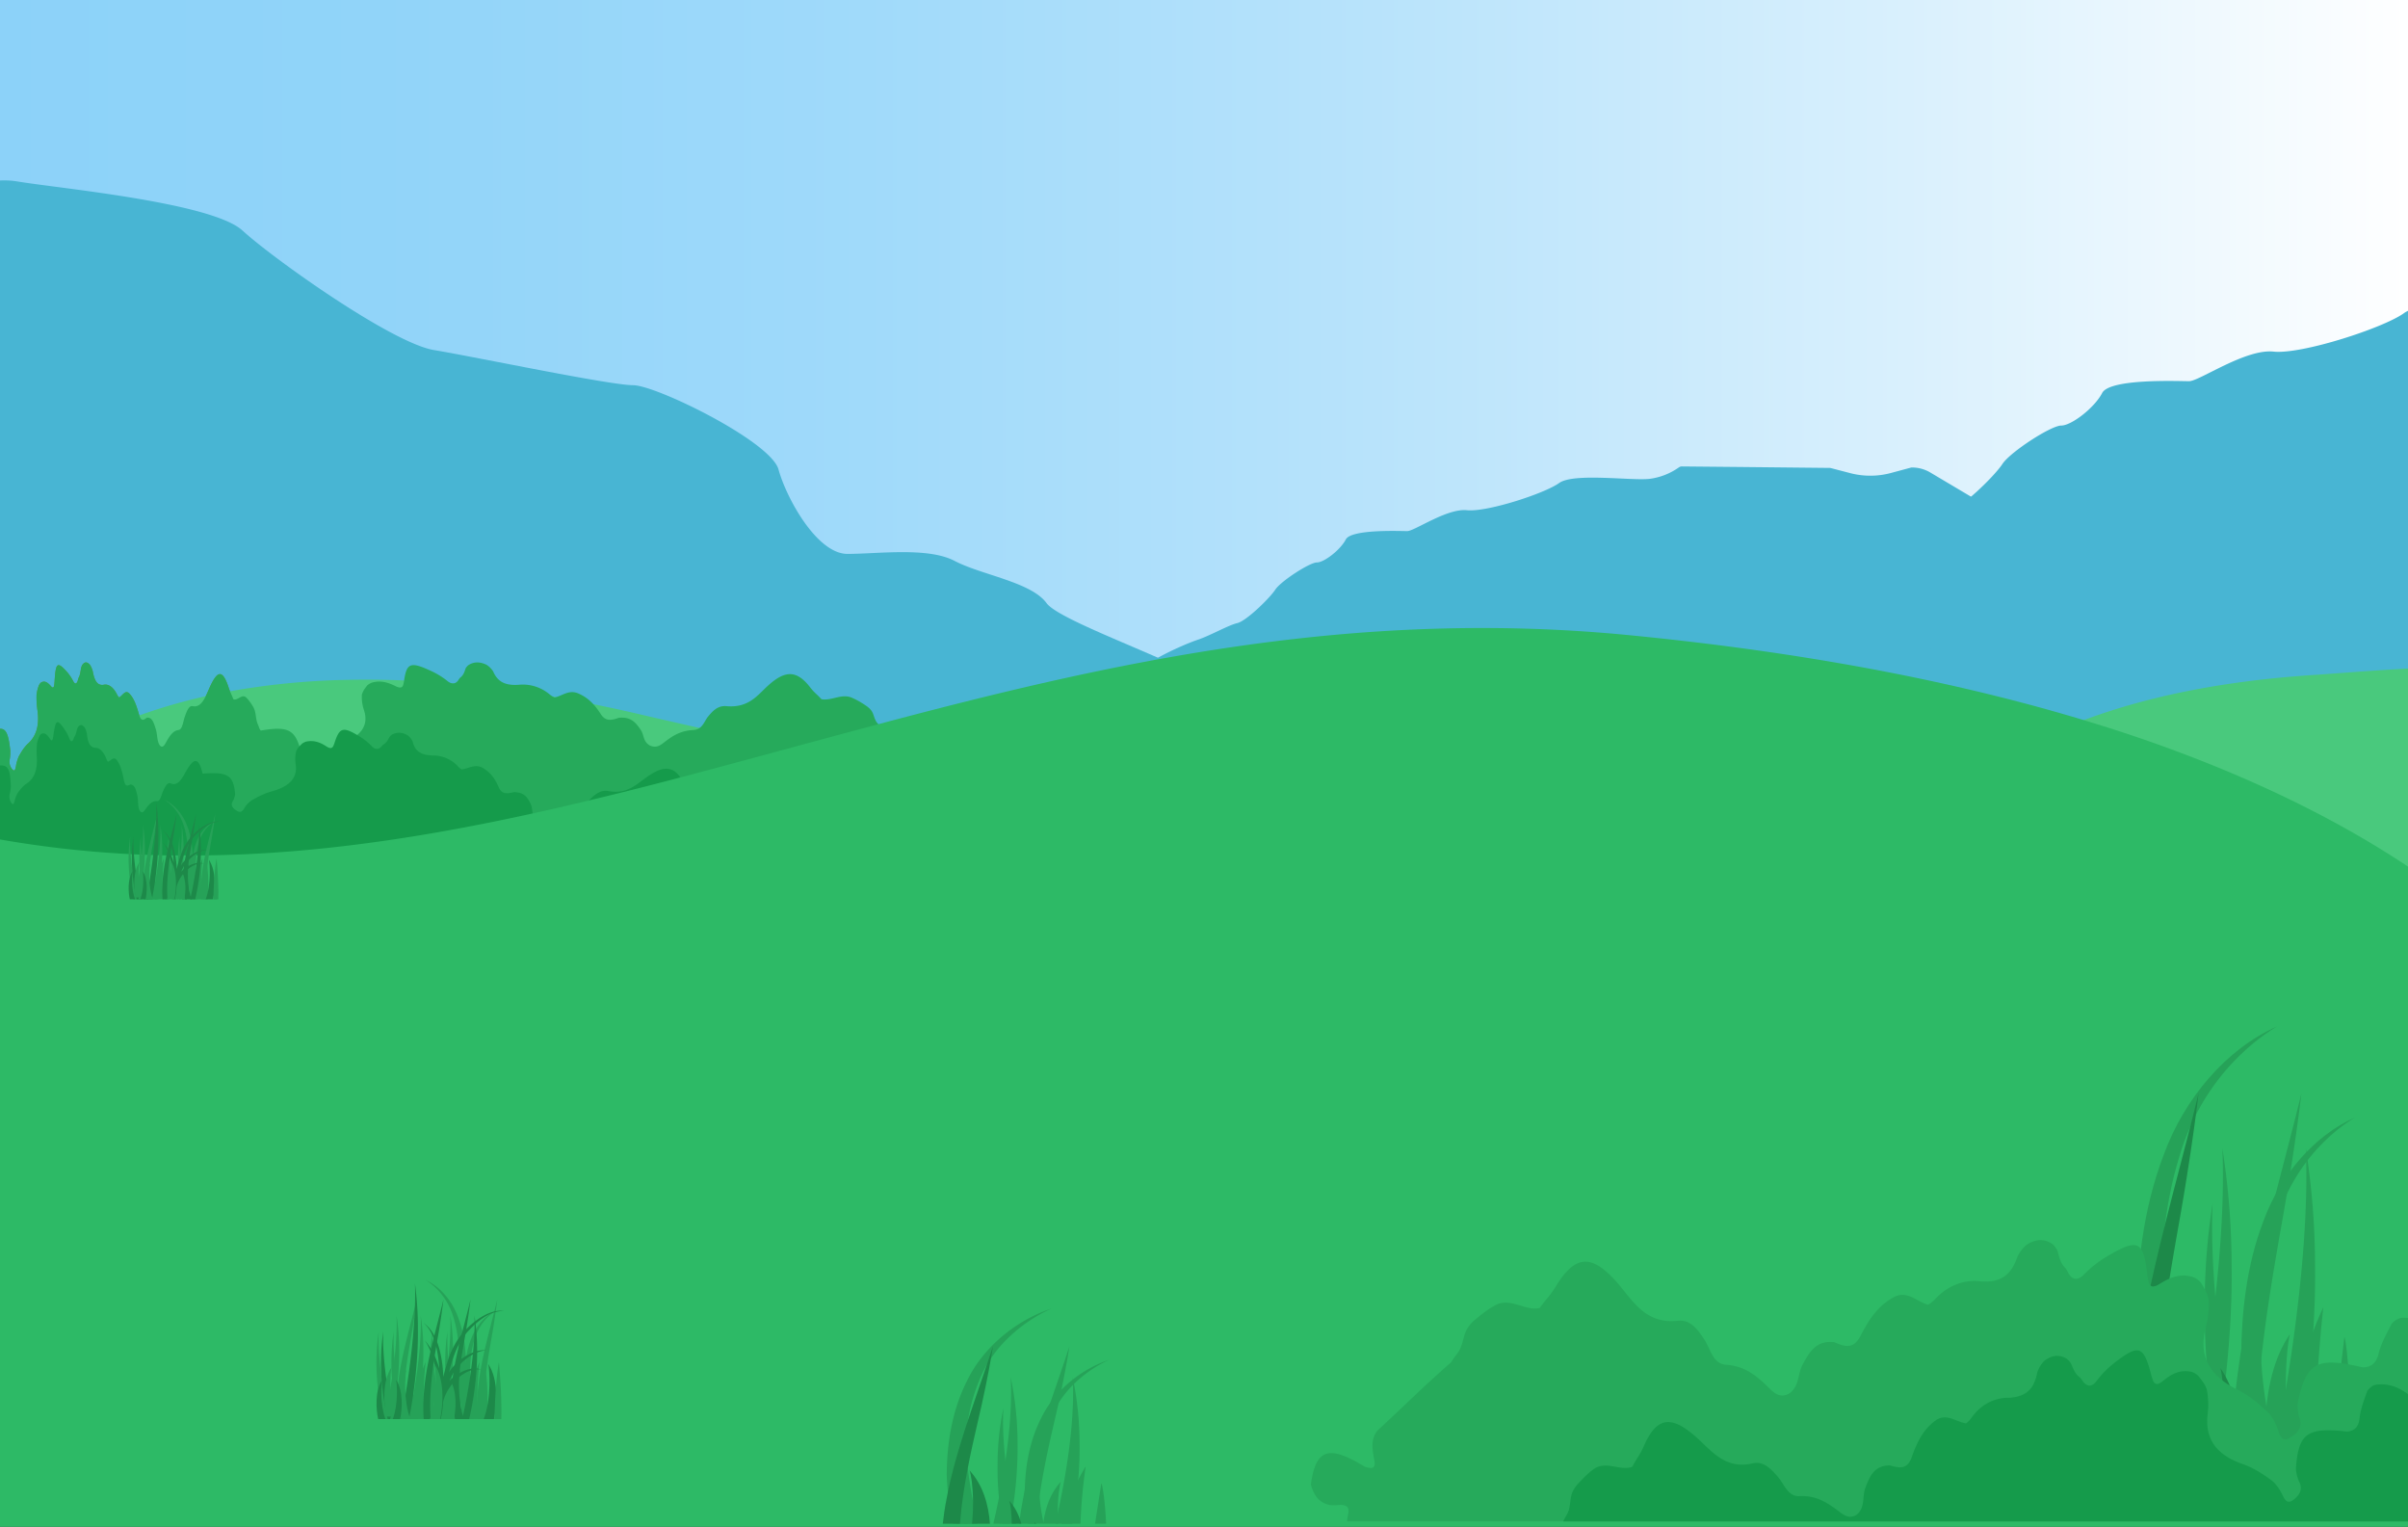 <svg xmlns="http://www.w3.org/2000/svg" xmlns:xlink="http://www.w3.org/1999/xlink" viewBox="0 0 2423 1536"><rect x="0" y="0" width="2423" height="1536" fill="#333333" stroke="none"/><defs><linearGradient id="a" x1="-8.32" y1="437.56" x2="2431.07" y2="437.56" gradientUnits="userSpaceOnUse"><stop offset="0" stop-color="#8cd2f9"/><stop offset="0.16" stop-color="#91d4f9"/><stop offset="0.36" stop-color="#a0dafa"/><stop offset="0.57" stop-color="#b8e3fb"/><stop offset="0.79" stop-color="#d9f0fd"/><stop offset="1" stop-color="#fff"/></linearGradient></defs><rect x="-8.32" y="-19.17" width="2439.39" height="913.46" style="fill:url(#a)"/><path d="M1545.66,840a354.48,354.48,0,0,1-2.84,38.65c-.33,2.51-.55,3.92-.55,3.92H-8.32V182.12c9.32-.86,17.9-.87,25.05.32,42.38,7.08,196.47,21.22,227.29,49.5S394.26,345.09,436.64,352.16,613.85,387.52,637,387.52s138.68,56.57,146.39,84.85,38.52,84.86,69.34,84.86,80.9-7.07,107.86,7.07,77,21.22,92.46,42.43c8.82,12.15,63.09,33.56,112.22,55,36.69,16,70.52,31.95,80.4,44,23.12,28.29,288.93,56.58,296.63,91.93C1545.15,810.89,1545.88,826.1,1545.66,840Z" style="fill:#48b5d3"/><path d="M2431.07,310.17v585.1c-173.75-.51-420.82-.39-677.83,0-112,.18-226,.41-336.56.66h-4.1c-431.29,1-810.28,2.31-824.47,2.31a25.84,25.84,0,0,1-7.34-.91h0a11,11,0,0,1-5.16-3c-2.64-2.92-2.81-7.17-1.7-11.77a37.26,37.26,0,0,1,1.21-3.92,63,63,0,0,1,3.82-8.17,105.54,105.54,0,0,1,6.47-10.2,8.15,8.15,0,0,1,6.67-3.62c25.74.18,173.7,1.21,337.82,1.92H930c226.13,1,482.9,1.36,492.92-1.95,18-6,46.32-8.93,61.77-11.91,10.47-2,37.48-2.66,61-4.72,11.19-1,21.59-2.29,29.06-4.2,23.16-6,41.18-32.74,61.77-44.64s38.6-50.59,48.9-77.37,38.61-20.83,51.47-41.66,46.33-29.75,59.2-44.63,23.17-26.78,25.74-41.66,64.34-41.66,82.36-47.62,43.75-20.83,56.62-23.8c5.15-1.19,13.62-7.17,22.42-14.67,13.14-11.2,27-25.81,31.63-32.94,7.72-11.91,48.9-38.69,59.2-38.69s33.46-17.85,41.18-32.73,77.21-11.9,87.51-11.9,56.62-32.74,84.93-29.76,110.67-23.81,131.26-38.68C2421.83,312.89,2426,311.32,2431.07,310.17Z" style="fill:#48b5d3"/><path d="M1692.77,469.25a5.43,5.43,0,0,0-3.57,1.05,65.43,65.43,0,0,1-29.36,11.43c-18.19,2.11-76.42-6.31-91,4.21s-72.78,29.45-92.79,27.35-52.77,21-60,21-56.4-2.11-61.86,8.41-21.84,23.14-29.11,23.14-36.39,18.93-41.85,27.35-29.11,31.55-38.21,33.66-27.3,12.62-40,16.83-56.41,23.14-58.23,33.66-9.09,18.93-18.19,29.45-32.75,16.83-41.85,31.55-29.11,10.52-36.39,29.45-20,46.28-34.57,54.7-27.29,27.35-43.67,31.55-52.76,4.21-63.68,6.31-30.93,4.21-43.67,8.42c-12.22,4-544.07.33-587.33,0a5.78,5.78,0,0,0-4.72,2.56c-5.12,7.17-17.41,26.87,1.93,26.87,23.65,0,1480.77-5.26,1476.22,0-4.21,4.87,298.73-363.86,299.28-418.27,0-3.74-2.46-6.85-5.69-7.07l-59.71,27.67-42.37-25.16a36.15,36.15,0,0,0-19.16-5.06l-20.47,5.51a80.06,80.06,0,0,1-41,.15l-20.07-5.23-40.56-.42-48-.5Z" style="fill:#48b5d3"/><rect x="-8.32" y="878.6" width="2439.39" height="651.31" style="fill:#51d2f4"/><g style="opacity:0.1"><polygon points="2431.07 1300.93 2431.07 1540.23 -8.32 1540.23 -8.32 955.54 2431.07 1300.93" style="fill:#5c5c5c"/></g><path d="M302.61,799.68c-.78,5.11-2,9.54-5.34,11.05a4.94,4.94,0,0,1-2.32.16c-6.51-1.3-1.46,8.55-3.67,11.4-2.31,5.83-5.92,6.7-9.26,5-2.59-1.29-5.27,21.72-7.89,41.43,4.7,4.16,8.39,10.39,11.84,17.35,4.35,8.77,5.68,17.73,2.24,28.07-.11,4.54,1.51,8.87.6,13.52-1.37,5.62.36,11.25,0,16.88-.71,6.93-1.64,13.68-5.3,18-2.51,2.33-5.32,2-8,2.63-4.52,1.28-8.5-3.37-12.92-3.41-4-3.07-7.25-3.77-9.79,4.62-2,6.78-5.86,10.38-10.61,9.68a4.07,4.07,0,0,1-.7-.22c-2.59-1-5-4.37-7.87-1.17-4,2.4-7.24-.06-10.36-4.37-2.65-3.66-4.9-8.77-8.82-8.66-2,.15-3.83,1.31-5.8,1-5.08,1-10,2.94-15.27,0s-9.51,6.07-14.69,6.89c-6,1-8.95-10-14.45-10.83-1.51,0-3,1.2-4.51.43-2.94-3.63-4.49-8.83-5.51-14.61.1-3.73,1.73-4.77,3.31-4.19,6.38,2.35,8.83-3.21,9.29-13.08.42-4.18,0-8.49.61-12.66,1.05-3.81,3.05-6.41,4.28-10a2,2,0,0,0,.08-.22,10.66,10.66,0,0,1,.92-1.59c.06-.1.14-.19.2-.29.72-1,1.53-1.9,2.18-3a8.31,8.31,0,0,0,.79-1.7,10,10,0,0,0,.39-4.05c0-.16,0-.32,0-.49a28.65,28.65,0,0,0-2.15-6.61c-.14-.28-.27-.56-.42-.82a15.83,15.83,0,0,0-1.6-2.46,15.11,15.11,0,0,0-1.47-1.59,14.76,14.76,0,0,0-1.45-1.21l-.27-.19-.69-.46a27.51,27.51,0,0,0-3.74-1.92c-.21-.1-.43-.2-.66-.29-.55-.24-1.11-.48-1.66-.7s-1.22-.54-1.82-.83-1.37-.7-2-1.1l-.23,0-.6-.05c-.52,0-1-.07-1.55-.08a13.16,13.16,0,0,0-2.26.1,7.55,7.55,0,0,0-1.47.31,8,8,0,0,0-1.94.85l-.32.19a17.15,17.15,0,0,0-2.6,1,7.84,7.84,0,0,0-2.2,1.6,1.66,1.66,0,0,0-.13.14c-.12.12-.23.26-.35.39l-.22.3a6.1,6.1,0,0,0-.34.54,13.57,13.57,0,0,0-1.68,5.81c0,.21-.09.43-.13.65-.09.48-.15,1-.2,1.49-.29,3,0,6.23-.47,9.2a13.68,13.68,0,0,1-.38,1.71c-.13.37-.25.72-.38,1a10.07,10.07,0,0,1-.78,1.5,7.56,7.56,0,0,1-.73,1,4.83,4.83,0,0,1-.53.57,6.12,6.12,0,0,1-.48.41c-.28.22-.55.42-.83.6-.11.08-.23.15-.35.22-5.78,3.39-11.34-2.5-17-2.55-5.85-.56-11.72-.94-16.9-6.51-3.41-2.26-5.54-8.53-9.53-8.91-2-1.46-4.11-2.73-6.13-4.25C84.6,880.75,84,871,79.28,875.58a25.82,25.82,0,0,0-.54,3.32c-.39,5,.69,10.21-.7,15.07-.8,2.48-1.94,4.27-3.57,5-4.57,1.66-7.2-11.51-12.44-4.82-7.86-.1-12.62-12.23-19.78-15-2.21.79-3.6,4.31-5.8,5.18-6.1-.46-10.56-7.45-15.71-11.69-5.87-.5-1.15,7-2.51,9.93a10.73,10.73,0,0,1-6.17,8.06c-1.53.61-3-.51-4.52-.44L-7.55,868.48c-.18-.24-.34-.49-.52-.74V735.45l.52-.2c12.47-5.14,15.48-1.49,17.92,19.89A48.33,48.33,0,0,1,9.94,763c-1.12,5.26.36,8.69,2.78,11.28,2,2.16,2.76-.32,3.27-3.15a39.61,39.61,0,0,1,3-10.39c2.69-4.74,5.49-9.26,8.92-12.43,8.79-7.86,11.88-18.8,9.75-34a92.18,92.18,0,0,1-.89-15.2,40.37,40.37,0,0,1,2.31-9.51,10,10,0,0,1,1.79-2.65c3.88-2.82,7.16-.39,10.39,3.33s3.3-.94,3.65-4.54c1.13-19.11,2.78-20.46,12-10.36a47.07,47.07,0,0,1,6.73,9.78c1.46,2.74,3.13,3.75,4.55-.3a29.26,29.26,0,0,1,.94-3.08c1.51-2.61,1.88-6.09,2.38-9.48A15.14,15.14,0,0,1,82.74,669c2.55-3.66,5.12-3.12,7.73-.25a22.56,22.56,0,0,1,2.85,6.55c1.75,9.51,4.67,14.81,11.3,13.55,4.91-.93,9.62,2.8,13.06,9.68a12.5,12.5,0,0,0,2.16,3.14c3.44-1.65,6.22-8.35,10.39-3.86,4.7,4.79,7.34,12.77,9.54,20.66,2.1,7.54,4.62,6.2,7.8,3.63,5.36-1.16,7.32,5.2,9.36,12,1.56,5.22.92,12,4.06,16,2.43,2.46,4.17.19,5.72-2.64,3.58-6.51,7.09-12.35,12.94-13.06,3.92-.48,4.61-8.57,6.34-13.5,2-5.61,4.21-11.28,7.92-10.5,9.6,2,13.36-11,17.81-20.42,7.53-16,12.56-16.11,18.5,2.18A63.75,63.75,0,0,0,233,699c.66,1.44,1.26,3,1.89,4.48,4.54,1.74,8.78-6.4,13.42-1.21a47.69,47.69,0,0,1,5.65,7.51,20.79,20.79,0,0,1,2.3,4.78c1,3,1.14,6.49,1.84,9.67.54,3.38,2.09,5.78,3,8.82,7.52,12,14.52,24.87,21.81,37.21a23,23,0,0,1,1.43,10.16c-.1,2.18-.35,4.39-.55,6.59-.42,4.66,1.23,3.79,2.83,3C297.36,777.84,301.17,780.16,302.61,799.68Z" style="fill:#6d9345"/><path d="M791.88,753.45l0,.13-28.55,93.21L727.87,962.45l-18.93,61.81L636.1,1262.09l-.7-.23-87.21-29.1-.24-.08L519,1223l-16.68-5.57-1.76-.59-26-8.69-6.77-2.26-12.15-4.07-7.23-2.4-6-2-6.42-2.15-3.53-1.17-13.76-4.6-.28-.09L417,1189l-16.64-5.55-2.38-1.83-2.35-1.81-7.89-6-12.38-9.48-.25-.18-5.33-4.09-1.7-1.3-6.9-5.28-14.51-11.13-3.77-2.88-1.52-1.16-13.47-10.33-5.49-4.2L311.12,1115l-4.26-3.27-3.91-3L292.83,1101l-1-.74-5.56-4.27-.7-.53-20.41-15.64-68.62-52.58-6.12-4.7-1.82-1.39-11-8.42-5.78-4.43-39.73-30.43-71.74-55L15.29,888.35-4,873.55l-4-3.09-.26-.2V812.7c.08-.1.17-.19.26-.29,5.34-5.81,11.56-12,18.71-18.36A318.92,318.92,0,0,1,36.4,773.42,386.1,386.1,0,0,1,88,742.18a461.79,461.79,0,0,1,52.18-22.45A549,549,0,0,1,207,700.4q11.86-2.65,24.43-4.95A743.67,743.67,0,0,1,346.7,684q28.65-.7,59.88.51,27.71,1.11,57.51,3.91c5.14.49,10.33,1,15.57,1.59,1.1.12,2.21.25,3.33.36.83.1,1.66.18,2.51.29q34,3.87,70.83,10.13l3,.52c3.28.57,6.58,1.16,9.89,1.75Q583,705.59,597,708.41q16.57,3.33,33.69,7.18l.76.17q7.74,1.74,15.6,3.59c17.52,4.13,36.5,8.39,56.83,13,26.83,6.11,56,12.89,87.28,20.89Z" style="fill:#49c97d"/><path d="M302.61,799.68c-.78,5.11-2,9.54-5.34,11.05a4.94,4.94,0,0,1-2.32.16c-6.51-1.3-1.46,8.55-3.67,11.4-2.31,5.83-5.92,6.7-9.26,5-2.59-1.29-5.27,21.72-7.89,41.43,4.7,4.16,8.39,10.39,11.84,17.35,4.35,8.77,5.68,17.73,2.24,28.07-.11,4.54,1.51,8.87.6,13.52-1.37,5.62.36,11.25,0,16.88-.71,6.93-1.64,13.68-5.3,18-2.51,2.33-5.32,2-8,2.63-4.52,1.28-8.5-3.37-12.92-3.41-4-3.07-7.25-3.77-9.79,4.62-2,6.78-5.86,10.38-10.61,9.68a4.07,4.07,0,0,1-.7-.22c-2.59-1-5-4.37-7.87-1.17-4,2.4-7.24-.06-10.36-4.37-2.65-3.66-4.9-8.77-8.82-8.66-2,.15-3.83,1.31-5.8,1-5.08,1-10,2.94-15.27,0s-9.51,6.07-14.69,6.89c-6,1-8.95-10-14.45-10.83-1.51,0-3,1.2-4.51.43-2.94-3.63-4.49-8.83-5.51-14.61.1-3.73,1.73-4.77,3.31-4.19,6.38,2.35,8.83-3.21,9.29-13.08.42-4.18,0-8.49.61-12.66,1.05-3.81,3.05-6.41,4.28-10a2,2,0,0,0,.08-.22,10.66,10.66,0,0,1,.92-1.59c.06-.1.14-.19.2-.29.72-1,1.53-1.9,2.18-3a8.31,8.31,0,0,0,.79-1.7,10,10,0,0,0,.39-4.05c0-.16,0-.32,0-.49a28.65,28.65,0,0,0-2.15-6.61c-.14-.28-.27-.56-.42-.82a15.83,15.83,0,0,0-1.6-2.46,15.11,15.11,0,0,0-1.47-1.59,14.76,14.76,0,0,0-1.45-1.21l-.27-.19-.69-.46a27.51,27.51,0,0,0-3.74-1.92c-.21-.1-.43-.2-.66-.29-.55-.24-1.11-.48-1.66-.7s-1.22-.54-1.82-.83-1.37-.7-2-1.1l-.23,0-.6-.05c-.52,0-1-.07-1.55-.08a13.16,13.16,0,0,0-2.26.1,7.55,7.55,0,0,0-1.47.31,8,8,0,0,0-1.94.85l-.32.19a17.15,17.15,0,0,0-2.6,1,7.84,7.84,0,0,0-2.2,1.6,1.66,1.66,0,0,0-.13.14c-.12.12-.23.26-.35.39l-.22.3a6.1,6.1,0,0,0-.34.54,13.57,13.57,0,0,0-1.68,5.81c0,.21-.09.43-.13.65-.09.48-.15,1-.2,1.49-.29,3,0,6.23-.47,9.2a13.68,13.68,0,0,1-.38,1.71c-.13.37-.25.72-.38,1a10.07,10.07,0,0,1-.78,1.5,7.56,7.56,0,0,1-.73,1,4.83,4.83,0,0,1-.53.57,6.12,6.12,0,0,1-.48.41c-.28.22-.55.42-.83.6-.11.08-.23.15-.35.22-5.78,3.39-11.34-2.5-17-2.55-5.85-.56-11.72-.94-16.9-6.51-3.41-2.26-5.54-8.53-9.53-8.91-2-1.46-4.11-2.73-6.13-4.25C84.6,880.75,84,871,79.28,875.58a25.82,25.82,0,0,0-.54,3.32c-.39,5,.69,10.21-.7,15.07-.8,2.48-1.94,4.27-3.57,5-4.57,1.66-7.2-11.51-12.44-4.82-7.86-.1-12.62-12.23-19.78-15-2.21.79-3.6,4.31-5.8,5.18-6.1-.46-10.56-7.45-15.71-11.69-5.87-.5-1.15,7-2.51,9.93a10.73,10.73,0,0,1-6.17,8.06c-1.53.61-3-.51-4.52-.44L-7.55,868.48c-.18-.24-.34-.49-.52-.74V735.45l.52-.2c12.47-5.14,15.48-1.49,17.92,19.89A48.33,48.33,0,0,1,9.94,763c-1.12,5.26.36,8.69,2.78,11.28,2,2.16,2.76-.32,3.27-3.15a39.61,39.61,0,0,1,3-10.39c2.69-4.74,5.49-9.26,8.92-12.43,8.79-7.86,11.88-18.8,9.75-34a92.18,92.18,0,0,1-.89-15.2,40.37,40.37,0,0,1,2.31-9.51,10,10,0,0,1,1.79-2.65c3.88-2.82,7.16-.39,10.39,3.33s3.3-.94,3.65-4.54c1.13-19.11,2.78-20.46,12-10.36a47.07,47.07,0,0,1,6.73,9.78c1.46,2.74,3.13,3.75,4.55-.3a29.26,29.26,0,0,1,.94-3.08c1.51-2.61,1.88-6.09,2.38-9.48A15.14,15.14,0,0,1,82.74,669c2.55-3.66,5.12-3.12,7.73-.25a22.56,22.56,0,0,1,2.85,6.55c1.75,9.51,4.67,14.81,11.3,13.55,4.91-.93,9.62,2.8,13.06,9.68a12.5,12.5,0,0,0,2.16,3.14c3.44-1.65,6.22-8.35,10.39-3.86,4.7,4.79,7.34,12.77,9.54,20.66,2.1,7.54,4.62,6.2,7.8,3.63,5.36-1.16,7.32,5.2,9.36,12,1.56,5.22.92,12,4.06,16,2.43,2.46,4.17.19,5.72-2.64,3.58-6.51,7.09-12.35,12.94-13.06,3.92-.48,4.61-8.57,6.34-13.5,2-5.61,4.21-11.28,7.92-10.5,9.6,2,13.36-11,17.81-20.42,7.53-16,12.56-16.11,18.5,2.18A63.75,63.75,0,0,0,233,699c.66,1.44,1.26,3,1.89,4.48,4.54,1.74,8.78-6.4,13.42-1.21a47.69,47.69,0,0,1,5.65,7.51,20.79,20.79,0,0,1,2.3,4.78c1,3,1.14,6.49,1.84,9.67.54,3.38,2.09,5.78,3,8.82,7.52,12,14.52,24.87,21.81,37.21a23,23,0,0,1,1.43,10.16c-.1,2.18-.35,4.39-.55,6.59-.42,4.66,1.23,3.79,2.83,3C297.36,777.84,301.17,780.16,302.61,799.68Z" style="fill:#26aa5b"/><path d="M259.46,886c-.07.31-.14.61-.23.91-1,3.83-2.37,6.95-5.08,7.57a4.47,4.47,0,0,1-2-.31c-5.53-2.38-1.83,7.06-3.91,9.08-2.38,4.58-5.52,4.64-8.3,2.56-2.14-1.61-5.94,17.66-9.49,34.12,3.79,4.49,6.54,10.56,9.07,17.22,2.42,6.41,3.32,12.59,2,18.81a30.74,30.74,0,0,1-1.9,5.78c-.38,3.88.74,7.92-.36,11.75-1.54,4.57-.41,9.74-1.05,14.53-1.08,5.82-2.31,11.45-5.75,14.5-2.31,1.51-4.7.65-7.06.71-4,.22-7.1-4.55-10.9-5.44-3.24-3.41-6-4.65-8.73,2.09-2.2,5.43-5.71,7.79-9.76,6.27-2.41-1-4.39-5.26-7.27-2.84-3.61,1.29-6.23-1.46-8.63-5.77-2-3.66-3.65-8.49-7-9.15-1.68-.26-3.38.38-5.06-.23-4.43-.16-8.78.6-13.14-2.91s-8.58,3.39-13.08,3.09c-5.22-.31-7.05-10.3-11.74-12.12-1.3-.25-2.64.47-3.9-.48-2.3-3.7-3.29-8.47-3.8-13.65.34-3.18,1.8-3.77,3.13-3,5.34,3.25,7.8-1.06,8.85-9.46.62-3.52.56-7.31,1.34-10.77,1.18-3.15,3.13-5,4.42-8,1.63-2.75,4.74-3.15,4.54-8.7-1.68-13.23-8.81-14.35-14.28-19.12-2.41-.74-4.82-1.5-7.28-.49-3,.33-6,.82-7.11,7-1.09,3.43-.54,7.69-1.87,11a6.79,6.79,0,0,1-2.35,3.07c-5.87,3.74-10.63-3.5-16-4.76-5-1.6-10-3.06-14.13-8.85-2.77-2.6-4.2-8.42-7.6-9.52-1.66-1.64-3.37-3.14-5-4.84-2.4-2.08-2.3-10.58-6.64-7.55a19.89,19.89,0,0,0-.69,2.76c-.65,4.23-.07,8.91-1.58,12.82-.86,2-2,3.3-3.4,3.59-4,.55-5.44-11.29-10.39-6.55-6.75-1.59-10.07-13-16-16.72-2,.24-3.38,3-5.33,3.32-5.22-1.57-8.61-8.44-12.75-13.08-5-1.57-1.45,5.82-2.81,8A7.62,7.62,0,0,1,3.53,908c-1.35.22-2.54-1-3.86-1.26l-7.22-13.46c-.17-.32-.34-.64-.52-1V762.1c0,.45.09.91.11,1.37a20.16,20.16,0,0,0,.41,3.23c.5,2.22,1.48,3.74,3.24,4.07,12-2.44,14.48.9,15.21,20.38a39.78,39.78,0,0,1-.88,6.64A11,11,0,0,0,11.69,808c1.6,2.25,2.38.25,3-2.08a29.74,29.74,0,0,1,3.23-8.36c2.63-3.56,5.33-6.92,8.48-9,8.08-5.06,11.46-13.87,10.61-27.36A79.25,79.25,0,0,1,37.24,748a31.08,31.08,0,0,1,2.61-7.73,6.8,6.8,0,0,1,1.7-1.94c3.53-1.68,6.19,1,8.73,4.88s2.91-.18,3.44-3.21c2.22-16.23,3.73-17.07,11-6.59a49.78,49.78,0,0,1,5.17,9.71c1.07,2.64,2.44,3.83,3.93.62a21.21,21.21,0,0,1,1-2.47c1.47-2,2-4.86,2.67-7.7A11.57,11.57,0,0,1,78.78,731c2.42-2.65,4.61-1.68,6.67,1.28a22.62,22.62,0,0,1,2,6.19c.89,8.51,3.06,13.65,8.85,13.84,4.27.16,8.09,4.27,10.6,10.85a12.78,12.78,0,0,0,1.66,3.12c3-.75,5.89-6,9.18-1.31,3.74,5,5.48,12.41,6.87,19.63,1.33,6.89,3.57,6.22,6.48,4.63,4.69,0,6,5.88,7.26,12.13a40.47,40.47,0,0,1,.6,6.22c.17,3,.42,6,1.86,8.31,1.92,2.59,3.57,1,5.09-1.16,3.51-4.91,6.9-9.26,12-8.74,1.65.18,2.76-1.36,3.68-3.42s1.72-5,2.66-7c2.05-4.44,4.35-8.88,7.5-7.49,8.12,3.57,12.21-6.86,16.65-14.14,7.51-12.28,11.85-11.43,15.77,5.44a61.47,61.47,0,0,0,2,6.44c.47,1.38.9,2.82,1.33,4.21,3.69,2.31,7.75-3.47,11.33,1.15a4.33,4.33,0,0,1,.3.41,51.16,51.16,0,0,1,4.37,7.55,20.8,20.8,0,0,1,1.67,4.56c.66,2.78.56,5.8,1,8.68s1.43,5.37,2,8.17c5.7,11.77,10.89,24.2,16.36,36.22,1.58,5,.48,9.76-.34,14.58-.67,3.93.81,3.51,2.24,3.15,8.62-7.22,12.15-6.22,13,5C259.41,881.39,259.46,883.52,259.46,886Z" style="fill:#159b4b"/><path d="M984.76,799.68c-1.83,5.11-4.78,9.54-12.46,11.05a26.72,26.72,0,0,1-5.44.16c-15.2-1.3-3.41,8.55-8.55,11.4-5.41,5.83-13.82,6.7-21.62,5-6-1.29-12.3,21.72-18.44,41.43,11,4.16,19.6,10.39,27.66,17.35,10.15,8.77,13.24,17.73,5.22,28.07-.26,4.54,3.53,8.87,1.4,13.52-3.19,5.62.85,11.25.1,16.88-1.67,6.93-3.84,13.68-12.37,18-5.87,2.33-12.42,2-18.72,2.63-10.56,1.28-19.86-3.37-30.18-3.41-9.32-3.07-16.91-3.77-22.85,4.62-4.78,6.78-13.67,10.38-24.76,9.68-.56,0-1.12-.13-1.65-.22-6-1-11.76-4.37-18.36-1.17-9.35,2.4-16.91-.06-24.18-4.37-6.18-3.66-11.45-8.77-20.61-8.66-4.54.15-8.94,1.31-13.53,1-11.86,1-23.34,2.94-35.66,0-12.49-2.93-22.2,6.07-34.28,6.89-14,1-20.9-10-33.75-10.83-3.5,0-6.93,1.2-10.51.43-6.86-3.63-10.48-8.83-12.87-14.61.24-3.73,4-4.77,7.73-4.19,14.9,2.35,20.6-3.21,21.69-13.08,1-4.18,0-8.49,1.43-12.66,2.44-3.81,7.1-6.41,10-10a1.86,1.86,0,0,0,.19-.22,13.77,13.77,0,0,1,2.15-1.59c.14-.1.31-.19.46-.29,1.69-1,3.57-1.9,5.1-3a8.32,8.32,0,0,0,1.83-1.7,4.78,4.78,0,0,0,.92-4.05,3,3,0,0,0-.1-.49,21.15,21.15,0,0,0-5-6.61c-.32-.28-.63-.56-1-.82a25.41,25.41,0,0,0-3.74-2.46,34.47,34.47,0,0,0-3.43-1.59c-1.09-.45-2.23-.84-3.39-1.21l-.62-.19-1.62-.46c-2.81-.76-5.75-1.36-8.72-1.92l-1.55-.29c-1.28-.24-2.59-.48-3.87-.7s-2.85-.54-4.25-.83c-1.62-.33-3.21-.7-4.76-1.1l-.55,0-1.4-.05c-1.21,0-2.42-.07-3.6-.08-1.77,0-3.53,0-5.29.1-1.14.06-2.3.15-3.44.31a34.78,34.78,0,0,0-4.51.85l-.75.19c-2.08.29-4.13.6-6.07,1a25.6,25.6,0,0,0-5.14,1.6c-.12,0-.22.1-.32.14l-.79.39c-.17.1-.34.2-.54.3s-.55.35-.79.54a9.46,9.46,0,0,0-3.92,5.81,4.17,4.17,0,0,0-.29.65,8.63,8.63,0,0,0-.48,1.49c-.68,3,.07,6.23-1.09,9.2a7.17,7.17,0,0,1-.89,1.71c-.29.37-.58.72-.89,1a11.27,11.27,0,0,1-1.82,1.5,11.15,11.15,0,0,1-1.71,1,9.33,9.33,0,0,1-1.23.57c-.36.15-.73.28-1.11.41-.66.22-1.29.42-1.94.6-.26.08-.55.15-.82.22-13.5,3.39-26.48-2.5-39.79-2.55-13.65-.56-27.35-.94-39.45-6.51-7.95-2.26-12.92-8.53-22.25-8.91-4.74-1.46-9.59-2.73-14.3-4.25-6.82-1.76-8.27-11.51-19.23-6.93a12.65,12.65,0,0,0-1.28,3.32c-.9,5,1.62,10.21-1.62,15.07a13,13,0,0,1-8.34,5c-10.68,1.66-16.81-11.51-29-4.82-18.36-.1-29.47-12.23-46.19-15-5.14.79-8.41,4.31-13.53,5.18-14.25-.46-24.66-7.45-36.67-11.69-13.72-.5-2.68,7-5.87,9.93-2.51,4.91-8.29,6.64-14.4,8.06-3.58.61-7-.51-10.56-.44l-35.22-21.68c-.41-.24-.8-.49-1.21-.74V735.45l1.21-.2c29.11-5.14,36.14-1.49,41.84,19.89a21.5,21.5,0,0,1-1,7.82c-2.61,5.26.84,8.69,6.5,11.28,4.76,2.16,6.42-.32,7.63-3.15a26.29,26.29,0,0,1,6.93-10.39c6.29-4.74,12.81-9.26,20.83-12.43,20.51-7.86,27.73-18.8,22.76-34a40.24,40.24,0,0,1-2.08-15.2c.75-3.5,3-6.53,5.39-9.51a15.53,15.53,0,0,1,4.18-2.65c9.06-2.82,16.71-.39,24.25,3.33,7.73,3.83,7.71-.94,8.53-4.54,2.63-19.11,6.47-20.46,28-10.36a76.39,76.39,0,0,1,15.73,9.78c3.41,2.74,7.3,3.75,10.61-.3a19.7,19.7,0,0,1,2.2-3.08c3.52-2.61,4.39-6.09,5.55-9.48a13,13,0,0,1,2.93-3.26c5.94-3.66,12-3.12,18-.25a21.56,21.56,0,0,1,6.65,6.55c4.08,9.51,10.92,14.81,26.38,13.55A41.76,41.76,0,0,1,553,698.53a20.22,20.22,0,0,0,5.05,3.14c8-1.65,14.52-8.35,24.25-3.86,11,4.79,17.13,12.77,22.28,20.66,4.9,7.54,10.77,6.2,18.21,3.63,12.52-1.16,17.08,5.2,21.84,12,3.65,5.22,2.15,12,9.47,16,5.68,2.46,9.74.19,13.36-2.64,8.36-6.51,16.55-12.35,30.23-13.06,9.13-.48,10.75-8.57,14.78-13.5,4.59-5.61,9.83-11.28,18.51-10.5,22.39,2,31.19-11,41.57-20.42,17.57-16,29.31-16.11,43.18,2.18a57.49,57.49,0,0,0,6.52,6.84c1.54,1.44,3,3,4.42,4.48,10.58,1.74,20.49-6.4,31.31-1.21a86.06,86.06,0,0,1,13.19,7.51,22.35,22.35,0,0,1,5.39,4.78c2.32,3,2.66,6.49,4.27,9.67,1.28,3.38,4.89,5.78,7,8.82,17.57,12,33.9,24.87,50.93,37.21a11.61,11.61,0,0,1,3.33,10.16c-.24,2.18-.82,4.39-1.28,6.59-1,4.66,2.88,3.79,6.6,3C972.49,777.84,981.38,780.16,984.76,799.68Z" style="fill:#26aa5b"/><path d="M816.83,893.69c-.17.31-.34.61-.53.91a14.37,14.37,0,0,1-11.86,7.56,23.61,23.61,0,0,1-4.69-.31c-12.9-2.38-4.25,7.07-9.11,9.09-5.55,4.57-12.9,4.63-19.37,2.55-5-1.6-13.87,17.67-22.16,34.12,8.85,4.49,15.27,10.57,21.17,17.22,5.65,6.42,7.75,12.59,4.64,18.81a22.22,22.22,0,0,1-4.43,5.78c-.89,3.88,1.72,7.93-.84,11.75-3.6,4.57-1,9.74-2.47,14.53-2.51,5.82-5.38,11.45-13.4,14.5-5.39,1.51-11,.65-16.48.72-9.3.21-16.6-4.56-25.46-5.45-7.57-3.4-14-4.64-20.37,2.09-5.15,5.44-13.34,7.8-22.78,6.27-5.63-1-10.27-5.25-17-2.84-8.43,1.29-14.54-1.46-20.14-5.77-4.79-3.66-8.53-8.49-16.43-9.14-3.94-.26-7.9.37-11.82-.24-10.34-.16-20.51.6-30.68-2.91s-20,3.39-30.53,3.09c-12.18-.31-16.46-10.29-27.4-12.11-3.05-.25-6.16.46-9.11-.49-5.36-3.69-7.68-8.46-8.87-13.65.78-3.18,4.21-3.77,7.3-3,12.47,3.25,18.22-1,20.66-9.46,1.45-3.52,1.3-7.3,3.14-10.77,2.75-3.15,7.29-5,10.31-8,3.8-2.75,11.07-3.14,10.61-8.69-3.94-13.24-20.58-14.36-33.34-19.13-5.63-.74-11.26-1.5-17-.48-7.08.32-14,.82-16.6,7-2.53,3.43-1.25,7.69-4.37,11a12.47,12.47,0,0,1-5.48,3.08c-13.7,3.73-24.81-3.51-37.35-4.76-11.65-1.61-23.39-3.07-33-8.86-6.47-2.6-9.81-8.41-17.76-9.51-3.86-1.65-7.85-3.15-11.67-4.84-5.6-2.08-5.36-10.59-15.48-7.56a11.8,11.8,0,0,0-1.62,2.76c-1.52,4.24-.17,8.91-3.7,12.83a12.37,12.37,0,0,1-7.92,3.59c-9.42.54-12.71-11.29-24.26-6.55-15.77-1.6-23.5-13-37.44-16.73-4.57.24-7.9,3-12.44,3.32-12.2-1.57-20.1-8.44-29.77-13.08-11.74-1.57-3.4,5.82-6.57,8.06-2.9,4-8.14,5-13.62,5.74-3.17.23-6-1-9-1.25l-16.86-13.47c-.39-.32-.8-.64-1.21-1V769.83a10.92,10.92,0,0,1,.24,1.37,9.82,9.82,0,0,0,1,3.23c1.16,2.22,3.46,3.75,7.56,4.08,28-2.45,33.8.9,35.52,20.37a19.74,19.74,0,0,1-2.06,6.65c-3,4.31-.6,7.55,3.89,10.24,3.75,2.26,5.56.25,7-2.08a25.65,25.65,0,0,1,7.54-8.36c6.14-3.56,12.44-6.91,19.81-9,18.84-5.06,26.74-13.88,24.76-27.36a34.68,34.68,0,0,1,.51-13.26c1.18-3,3.6-5.36,6.09-7.73a14.87,14.87,0,0,1,4-1.94c8.24-1.67,14.45,1.05,20.37,4.88,6.09,3.93,6.79-.18,8-3.21,5.17-16.23,8.69-17.06,25.68-6.59a59.84,59.84,0,0,1,12.05,9.72c2.51,2.63,5.7,3.82,9.18.62a18.86,18.86,0,0,1,2.35-2.48c3.43-2,4.71-4.86,6.23-7.7a12.3,12.3,0,0,1,3-2.55c5.65-2.66,10.77-1.69,15.58,1.27a16.54,16.54,0,0,1,4.71,6.19c2.08,8.52,7.15,13.65,20.65,13.85a33.71,33.71,0,0,1,24.77,10.84,14.87,14.87,0,0,0,3.86,3.13c7.13-.76,13.75-6,21.43-1.32,8.72,5,12.81,12.41,16,19.63,3.1,6.89,8.34,6.22,15.13,4.63,10.94,0,13.91,5.89,17,12.14a19.32,19.32,0,0,1,1.4,6.22c.39,3,1,6,4.32,8.31,4.5,2.58,8.34,1,11.89-1.16,8.19-4.92,16.11-9.26,28-8.75a11,11,0,0,0,8.58-3.41c2.27-2.19,4-5,6.2-7,4.81-4.44,10.18-8.88,17.52-7.49,19,3.57,28.51-6.86,38.87-14.14,17.54-12.28,27.66-11.43,36.82,5.45a42.76,42.76,0,0,0,4.57,6.43c1.11,1.38,2.1,2.82,3.11,4.22,8.63,2.3,18.1-3.48,26.46,1.15.24.12.46.25.7.4a67.78,67.78,0,0,1,10.19,7.55,16.18,16.18,0,0,1,3.89,4.57c1.55,2.77,1.33,5.79,2.22,8.67.58,3,3.34,5.37,4.64,8.17,13.29,11.77,25.42,24.2,38.17,36.22,3.7,5,1.14,9.76-.77,14.58-1.57,3.94,1.89,3.51,5.22,3.15,20.12-7.21,28.36-6.22,30.25,5A39.47,39.47,0,0,1,816.83,893.69Z" style="fill:#159b4b"/><path d="M2430.55,672.26a4.53,4.53,0,0,0,.52,0v374.52h-.52l-64.71-1.62h-.18l-21.48-.54-12.38-.31-1.3,0-19.31-.49-5-.12-9-.23-5.36-.13-4.45-.12-4.76-.11L2280,1043l-10.22-.26h-.2l-1,0-12.34-.31-2-.74-1.95-.73-6.57-2.44-10.28-3.83-.21-.07-4.43-1.66-1.42-.53-5.73-2.13-15.19-5.66-1.26-.47-11.2-4.18-4.56-1.69-9.42-3.51-3.54-1.32-3.25-1.21-8.41-3.13-.82-.3-4.63-1.73-.58-.22-17-6.31-57-21.25-6.6-2.46L1912,914.17l-17-6.33c0-21.73,49.57-159.94,302-211.77q5.34-1.11,10.8-2.14l2.32-.45,1.75-.32q27.86-5.19,58.94-8.92,21.2-2.52,43.93-4.26l.55-.05q5.57-.42,11.24-.79C2355.89,677.2,2390.67,674.12,2430.55,672.26Z" style="fill:#49c97d"/><path d="M2431.07,877.4v668.9H-8.32V843.07l.26,0a1081.33,1081.33,0,0,0,137.49,16.1c.67,0,1.33.07,2,.11l1.29.06,2,.1,5.5.26,2.07.08h.26l3.23.13c.8,0,1.6.07,2.4.11,1.27,0,2.53.08,3.79.13l2.16.06c1.53.06,3.05.09,4.57.13l1.21,0,3.29.09,4.21.09.85,0,1.83,0h.31l.83,0h.91c.63,0,1.27,0,1.9,0l2.28,0c.93,0,1.87,0,2.8,0l2.15,0h.29c1,0,2.07,0,3.11,0h12.86c.42,0,.83,0,1.25,0l3.31,0c1.4,0,2.8,0,4.2,0s2.57,0,3.85-.06q17.48-.27,34.87-1,7.22-.32,14.41-.72,8.06-.43,16.1-1,35.7-2.4,71.14-6.64c63.49-7.49,126.48-18.95,189.46-32.79q28.17-6.16,56.35-13,46.05-11,92.26-23.24c35.54-9.31,71.2-19,107.07-28.71q45.84-12.44,92.18-24.85c232.39-61.81,476-116.55,753.44-89.69,144.85,14,270.43,35.89,379.18,63.43,6.16,1.57,12.28,3.15,18.32,4.74q31.74,8.37,61.52,17.37,13.11,4,25.84,8,39.78,12.71,76,26.5c1.7.64,3.35,1.26,5,1.91q34.13,13.1,65.28,27c1.93.87,3.87,1.72,5.78,2.59,59.64,26.92,111.19,55.93,155.61,86.12C2430.39,877,2430.73,877.16,2431.07,877.4Z" style="fill:#2dba66"/><path d="M2280.67,1511.9c2-.1-23.36-60.84-25.51-147.3.29-42.38,4.94-90.79,22.34-136.14,16.56-45.36,50.69-85.93,92-104.15,1.62-.47-58.12,29.74-80,108-11.51,37.83-15.86,83.47-14.38,131.18,1.61,47.21,14,96,27.32,143.32Z" style="fill:#26a258"/><path d="M2181.2,1511.9c2.45-.13-28.88-75.21-31.53-182.08.35-52.4,6.1-112.24,27.62-168.3,20.46-56.06,62.65-106.22,113.67-128.74,2-.58-71.84,36.76-98.85,133.54-14.22,46.77-19.61,103.18-17.77,162.15,2,58.37,17.26,118.69,33.77,177.17Z" style="fill:#26a258"/><path d="M2315.75,1099.89c-20.16,83.55-51.11,186.24-63,274.35a670.64,670.64,0,0,0-6,137.66h24.3c-6.76-94.59,9.82-194.72,23.37-272.19,14.78-81.75,21.39-139.88,21.28-139.82Z" style="fill:#26a258"/><path d="M2245.54,1274.18a767.6,767.6,0,0,0-9.34-119.09c6,138.87-36.37,334-42.86,356.81h24.5c19.23-80.83,28.65-169.3,27.7-237.72Z" style="fill:#26a258"/><path d="M2166.18,1311.19a649.21,649.21,0,0,1,7.88-100.55c-5,117.25,30.71,282,36.19,301.26h-20.68c-16.24-68.24-24.19-142.94-23.39-200.71Z" style="fill:#26a258"/><path d="M2218.49,1311.19a649.93,649.93,0,0,1,7.89-100.55c-5.05,117.25,30.71,282,36.19,301.26h-20.69c-16.23-68.24-24.18-142.94-23.39-200.71Z" style="fill:#26a258"/><path d="M2330,1180.73l-.44-.39s.12.16.44.39" style="fill:none"/><path d="M2333.91,1240.39l-.19-.28s0,.1.19.28" style="fill:none"/><path d="M2294.84,1511.87c-2.49,2.36,1.34-106.93,43-196.95,0,1-16.88,137.2,1,197Z" style="fill:#26a258"/><path d="M2358.94,1345.29c-6.29,55.78-15.84,130.91-19.94,166.61h24.32c7.17-81.3-2.48-167.38-4.38-166.61Z" style="fill:#26a258"/><path d="M2329.48,1274.18a767.6,767.6,0,0,0-9.34-119.09c6,138.87-36.37,334-42.86,356.81h24.5c19.23-80.83,28.65-169.3,27.7-237.72Z" style="fill:#26a258"/><path d="M2304.28,1342.05c-33.16,47.49-27.05,129.71-18,169.85h31.88c-24.51-63.62-18.62-154-13.89-169.85Z" style="fill:#26a258"/><path d="M2221.35,1414.37c19,27.27,15.53,74.48,10.33,97.53h-18.3c14.07-36.53,10.69-88.4,8-97.53Z" style="fill:#26a258"/><path d="M2234.25,1376.34c26.47,37.89,21.59,103.52,14.37,135.56h-25.45c19.57-50.78,14.86-122.88,11.08-135.56Z" style="fill:#1d8949"/><path d="M2142.56,1180.73l-.44-.39s.12.16.44.39" style="fill:none"/><path d="M2362.62,1274.67h0" style="fill:none"/><path d="M2146.48,1240.39c-.07-.09-.13-.19-.19-.28s0,.1.19.28" style="fill:none"/><path d="M2171.51,1345.29c-6.3,55.78-15.84,130.91-19.94,166.61h24.32c7.17-81.3-2.48-167.38-4.38-166.61Z" style="fill:#26a258"/><path d="M2212.26,1099.89c-20.16,83.55-51.11,186.24-63,274.35a670.64,670.64,0,0,0-6,137.66h24.3c-6.77-94.59,9.82-194.72,23.37-272.19,14.78-81.75,21.39-139.88,21.28-139.82Z" style="fill:#1d8949"/><path d="M2180.54,1322.15c37.06,53,30.23,144.9,20.11,189.75H2165c27.38-71.07,20.8-172,15.5-189.75Z" style="fill:#1d8949"/><path d="M2268.22,1414.37c19.05,27.27,15.54,74.48,10.34,97.53h-18.31c14.08-36.53,10.69-88.4,8-97.53Z" style="fill:#1d8949"/><path d="M2431.07,1327.54v203H1355.47c0-7.27,7.13-18.26-10.4-16.35a30.83,30.83,0,0,1-7.91-.31c-11.16-2.78-15.47-11-18.13-20.38,4.91-36,17.86-40.32,54.4-17.85,5.42,1.43,11,3,9.61-5.57-1.78-10.57-4.61-21.21,3-30.92,24.78-22.77,48.58-46.52,74.13-68.66,3-5.63,8.26-10,10.11-16.28,2.12-5.24,2.73-10.93,5.26-16a19,19,0,0,1,1-1.83,35.93,35.93,0,0,1,7.81-8.81c6.1-5,12.12-10.06,19.2-13.86,15.74-9.57,30.16,5.42,45.59,2.22,2.14-2.73,4.18-5.58,6.42-8.26A98.27,98.27,0,0,0,1565,1295c20.16-33.74,37.26-33.47,62.81-4,15.13,17.44,27.93,41.39,60.51,37.69,12.63-1.43,20.25,9,26.93,19.37,5.89,9.09,8.24,24,21.55,24.91,19.89,1.31,31.8,12.08,44,24.11a37.9,37.9,0,0,0,4.27,3.72c3.5,2.56,7.43,4,12.15,2.47a16.21,16.21,0,0,0,3-1.32c10.65-7.26,8.46-19.86,13.78-29.49,6.91-12.57,13.56-24.32,31.79-22.17,10.82,4.74,19.36,7.22,26.5-6.69,7.51-14.57,16.46-29.31,32.43-38.14a18.83,18.83,0,0,1,9.56-2.81c6.76,0,12.61,4,18.69,7.09a34.94,34.94,0,0,0,7,2.83,17.18,17.18,0,0,0,3.39-2.17,52.34,52.34,0,0,0,4-3.61,59.64,59.64,0,0,1,10.52-9.09c1.24-.83,2.49-1.6,3.77-2.33a52.6,52.6,0,0,1,11.62-4.84,49,49,0,0,1,18.46-1.6c22.52,2.31,32.46-7.47,38.39-25,2.48-4.55,5.39-8.8,9.68-12.08a35.16,35.16,0,0,1,5.45-2.68,22,22,0,0,1,8.36-1.6,20.46,20.46,0,0,1,12.48,4.73,24.49,24.49,0,0,1,1.94,2.29,20.15,20.15,0,0,1,2.29,3.74c1.71,6.27,2.95,12.67,8.09,17.5a36.81,36.81,0,0,1,3.2,5.68c2.52,3.88,5.24,5.24,8,4.94,2.53-.28,5.06-2,7.45-4.38a111.47,111.47,0,0,1,22.89-18c4.08-2.42,7.7-4.49,11-6.17,7.11-3.67,12.38-5.53,16.4-5.3,4.65.26,7.58,3.31,9.68,9.57,1.64,4.94,2.76,11.87,3.75,21,.61,3.37.9,7.29,2.48,9.42s4.38,2.46,9.93-1c11-6.88,22.11-11.35,35.3-6.15a23.07,23.07,0,0,1,6.07,4.89c.58.9,1.13,1.8,1.68,2.71,2.8,4.64,5.26,9.43,6.19,14.83a93.8,93.8,0,0,1-3.05,28.08c-3.41,13.2-2.87,24.67,1.78,34.61A47.18,47.18,0,0,0,2233,1386a77.24,77.24,0,0,0,14.61,10.09c1.56.87,3.2,1.71,4.89,2.54,11.28,5.65,20.54,13.66,29.4,22.07l.91.87c5.05,5.61,7.85,12.24,10.1,19.18,1.75,5.21,4.17,9.8,11.09,5.81a28.17,28.17,0,0,0,7.12-5.54c3.55-4,4.84-8.89,2.35-15.27a49.52,49.52,0,0,1-1.47-14.44c8.59-40.73,19.18-46.59,65.06-35.77,9.94.19,14.32-5.53,16.32-13.67,2.63-10.73,8.2-20.35,13.21-30.15a18.75,18.75,0,0,1,9.64-6,46,46,0,0,1,13.9,1.56C2430.44,1327.35,2430.74,1327.43,2431.07,1327.54Z" style="fill:#26aa5b"/><path d="M2430.11,1408.14c.33.26.63.53,1,.79v121.6H1572.94c2-4.51,5.37-8.53,6.13-13.55,1.32-5.3,1-10.88,3.22-16a30.41,30.41,0,0,1,5.68-8.41c4.65-4.93,9.22-9.93,14.86-14,12.4-9.88,26.61,1.52,39.49-2.87,1.5-2.57,2.91-5.24,4.53-7.77a83.61,83.61,0,0,0,6.67-11.87c13.3-31.16,28.06-32.72,53.57-10,15.11,13.43,29,32.69,56.58,26.08,10.69-2.56,18.52,5.65,25.51,13.84,6.14,7.21,10,19.82,21.51,19.18,17.28-1,28.83,7.06,40.73,16.12,5.17,3.94,10.75,6.93,17.32,2.15,8.29-7.35,4.92-18,8.31-26.82,4.21-10.88,8.26-21.1,22.08-22.29.83-.07,1.71-.11,2.63-.11,9.88,2.93,17.52,4.18,22-8.55a129,129,0,0,1,6.46-15.56v0a67.54,67.54,0,0,1,6.49-10.42,52.24,52.24,0,0,1,6.31-6.88c.53-.49,1.09-1,1.64-1.45.8-.65,1.6-1.28,2.44-1.89a15.53,15.53,0,0,1,10.27-3.53,27,27,0,0,1,8.32,1.88c2.8,1,5.58,2.24,8.4,3.11a27.22,27.22,0,0,0,4.21,1,21.12,21.12,0,0,0,5-5l.59-.73a50.88,50.88,0,0,1,6.19-7.3h0a44,44,0,0,1,29-12.69c.28,0,.57,0,.86,0a39.59,39.59,0,0,0,13.56-2.32,22.73,22.73,0,0,0,12.9-11.92,44.69,44.69,0,0,0,3.56-11.31,30.82,30.82,0,0,1,6.88-11.41c4.59-3.59,9.35-5.6,14.42-5.18a19.22,19.22,0,0,1,8.25,2.81,19,19,0,0,1,2.19,2,18.11,18.11,0,0,1,2.17,2.75c2.23,5.21,4.08,10.58,9.07,14.19a31.89,31.89,0,0,1,3.43,4.57,12.36,12.36,0,0,0,2,1.93c4.17,3.27,8,1.25,11.14-2.8.08-.09.14-.19.21-.28a94.18,94.18,0,0,1,17.55-17.92c6.84-5.35,12.19-9.1,16.5-11.1a23.77,23.77,0,0,1,2.36-1c9.41-3.15,13.39,4,18.35,23.56,0,.22.11.43.17.65,1.81,5.59,2.85,13.16,11.67,5.91,4.42-3.62,8.94-6.7,13.91-8.42a26.3,26.3,0,0,1,15.74-.58,20.44,20.44,0,0,1,5.81,3.57l1.43,1.75c3.1,3.83,5.94,7.81,7.43,12.52a81.47,81.47,0,0,1,.76,24.48,60.3,60.3,0,0,0-.29,11.31c1.22,15.2,9.3,26.47,24.77,34.36.84.43,1.7.85,2.57,1.25a91.07,91.07,0,0,0,9,3.58,81.66,81.66,0,0,1,11.49,5.18,152.8,152.8,0,0,1,17.34,11.39c5,4.29,8.23,9.7,11,15.44,2,4.08,4.52,7.63,9.45,4.39a7.76,7.76,0,0,0,.8-.56c6.54-5,10.1-10.94,5.66-18.9a42.78,42.78,0,0,1-3-12.28c.21-3.08.47-5.94.8-8.6,3.37-28.31,13.62-33.11,50.88-29,8.6-.88,11.66-6.26,12.41-13.48,1-9.51,4.61-18.36,7.75-27.33a15.85,15.85,0,0,1,7.58-6.15C2406.91,1390.45,2418.66,1398.63,2430.11,1408.14Z" style="fill:#159b4b"/><path d="M187.64,904.73c-.51,0,6-15.79,6.54-38.22-.07-11-1.26-23.57-5.73-35.33-4.25-11.77-13-22.3-23.6-27-.41-.12,14.92,7.72,20.52,28,3,9.82,4.07,21.66,3.69,34s-3.58,24.92-7,37.2Z" style="fill:#26a258"/><path d="M198.23,904.73c.4,0-4.68-12.33-5.11-29.86.06-8.59,1-18.41,4.48-27.61,3.32-9.19,10.16-17.42,18.43-21.11a37,37,0,0,0-16,21.9c-2.3,7.67-3.18,16.93-2.88,26.6s2.8,19.46,5.48,29.06Z" style="fill:#26a258"/><path d="M197.41,818.24c-4.19,17.54-10.61,39.09-13.07,57.59a142.87,142.87,0,0,0-1.25,28.9h5c-1.4-19.85,2-40.88,4.85-57.14,3.07-17.16,4.44-29.37,4.42-29.35Z" style="fill:#1d8949"/><path d="M184.75,854.83a163.25,163.25,0,0,0-1.94-25c1.24,29.15-7.55,70.12-8.9,74.9H179a218.5,218.5,0,0,0,5.75-49.9Z" style="fill:#26a258"/><path d="M168.27,862.6a138.13,138.13,0,0,1,1.64-21.11c-1,24.61,6.37,59.2,7.51,63.24h-4.29a184.43,184.43,0,0,1-4.86-42.13Z" style="fill:#26a258"/><path d="M179.13,862.6a138.13,138.13,0,0,1,1.64-21.11c-1.05,24.61,6.37,59.2,7.51,63.24H184a184.43,184.43,0,0,1-4.86-42.13Z" style="fill:#26a258"/><path d="M202.28,835.21l-.09-.08s0,0,.09.08" style="fill:none"/><path d="M203.09,847.73l0-.06s0,0,0,.06" style="fill:none"/><path d="M195,904.72c-.52.5.28-22.44,8.92-41.34,0,.21-3.51,28.8.2,41.35Z" style="fill:#26a258"/><path d="M208.29,869.75c-1.31,11.71-3.29,27.49-4.14,35h5c1.49-17.07-.52-35.14-.91-35Z" style="fill:#26a258"/><path d="M216.75,818.24c-4.19,17.54-10.61,39.09-13.08,57.59a143.44,143.44,0,0,0-1.24,28.9h5c-1.41-19.85,2-40.88,4.85-57.14,3.07-17.16,4.44-29.37,4.42-29.35Z" style="fill:#26a258"/><path d="M195.54,869.08c-6.89,10-5.62,27.22-3.74,35.65h6.62c-5.09-13.35-3.87-32.32-2.88-35.65Z" style="fill:#26a258"/><path d="M202.17,854.83a163.25,163.25,0,0,0-1.94-25c1.24,29.15-7.55,70.12-8.9,74.9h5.09a217.94,217.94,0,0,0,5.75-49.9Z" style="fill:#1d8949"/><path d="M210.16,864.9c7.69,11.13,6.28,30.42,4.18,39.83h-7.4c5.69-14.92,4.32-36.11,3.22-39.83Z" style="fill:#1d8949"/><path d="M189.93,869.08c-6.89,10-5.62,27.22-3.74,35.65h6.62c-5.09-13.35-3.87-32.32-2.88-35.65Z" style="fill:#1d8949"/><path d="M179.73,884.26c4,5.72,3.22,15.63,2.14,20.47h-3.8c2.92-7.67,2.22-18.56,1.66-20.47Z" style="fill:#26a258"/><path d="M182.4,876.27c5.5,8,4.49,21.74,3,28.46H180.1c4.06-10.66,3.09-25.79,2.3-28.46Z" style="fill:#26a258"/><path d="M158.5,818.24c-4.19,17.54-10.61,39.09-13.07,57.59a141.94,141.94,0,0,0-1.24,28.9h5c-1.4-19.85,2-40.88,4.85-57.14,3.07-17.16,4.44-29.37,4.42-29.35Z" style="fill:#26a258"/><path d="M145.84,854.83a163.25,163.25,0,0,0-1.94-25c1.24,29.15-7.55,70.12-8.9,74.9h5.09a217.94,217.94,0,0,0,5.75-49.9Z" style="fill:#26a258"/><path d="M129.37,862.6A166.65,166.65,0,0,1,131,841.49c-1.05,24.61,6.38,59.2,7.52,63.24h-4.3a183.83,183.83,0,0,1-4.85-42.13Z" style="fill:#26a258"/><path d="M140.23,862.6a137.4,137.4,0,0,1,1.63-21.11c-1.05,24.61,6.38,59.2,7.52,63.24h-4.3a183.83,183.83,0,0,1-4.85-42.13Z" style="fill:#26a258"/><path d="M132.68,862.6a138.88,138.88,0,0,1,1.63-21.11c-1.05,24.61,6.38,59.2,7.52,63.24h-4.3a183.83,183.83,0,0,1-4.85-42.13Z" style="fill:#1d8949"/><path d="M163.37,835.21l-.09-.08s0,0,.09.08" style="fill:none"/><path d="M213.71,827.91a26.45,26.45,0,0,1,8-1.36c-9.19-1.11-18.86,5-26.17,12-7.7,7.1-12.47,16.92-15,25.71-1.1,3.48-2,6.84-2.75,10a90.16,90.16,0,0,0-2.49-18.86c-1.65-6.85-4.36-12.37-7-15.7a21.89,21.89,0,0,0-4.82-4.52c5.71,4.84,8.51,12.75,9.94,20.53a92.45,92.45,0,0,1,1.4,12.36,60.14,60.14,0,0,0-2.67-7.76,43,43,0,0,0-7.86-12.61c10.67,15.52,10,43.22,9.92,43h.1c0,.85-.1,1.68-.15,2.46-.32,1.51-.52,2.32-.49,2.34l.33.07c0,.46,0,.9-.08,1.32a24.48,24.48,0,0,1-1.16,6.63l3.21,1.19a58.67,58.67,0,0,0,1.66-12c0-.25.08-.5.13-.75h0c2.07-8.55,8.78-16.51,15.14-20.22a20.56,20.56,0,0,1,12.09-3.07c-7.53-2.43-17.45,2.48-22.83,8.53a43,43,0,0,1,1.9-4,37.56,37.56,0,0,1,10.28-12c7.38-6,14.44-6.3,14.79-6.3-10.05-.86-21.71,7.15-27.19,16,3-12.3,7.3-23.52,14.95-30.9,5.91-6.23,12-10.57,16.9-12.1Z" style="fill:#1d8949"/><path d="M209.05,854.93h0" style="fill:none"/><path d="M164.18,847.73l0-.06a.17.17,0,0,0,0,.06" style="fill:none"/><path d="M156.07,904.72c-.51.5.28-22.44,8.92-41.34,0,.21-3.5,28.8.2,41.35Z" style="fill:#26a258"/><path d="M169.38,869.75c-1.31,11.71-3.29,27.49-4.14,35h5c1.49-17.07-.52-35.14-.91-35Z" style="fill:#26a258"/><path d="M177.84,818.24c-4.19,17.54-10.61,39.09-13.07,57.59a141.94,141.94,0,0,0-1.24,28.9h5c-1.4-19.85,2-40.88,4.85-57.14,3.07-17.16,4.44-29.37,4.42-29.35Z" style="fill:#1d8949"/><path d="M156.63,869.08c-6.89,10-5.62,27.22-3.74,35.65h6.62c-5.09-13.35-3.87-32.32-2.88-35.65Z" style="fill:#26a258"/><path d="M163.26,854.83a162.52,162.52,0,0,0-1.93-25c1.24,29.15-7.55,70.12-8.9,74.9h5.08a217.39,217.39,0,0,0,5.75-49.9Z" style="fill:#26a258"/><path d="M159.37,839.31a250.83,250.83,0,0,0-2.19-32.78c1.4,38.22-8.54,91.93-10.06,98.2h5.75a329.88,329.88,0,0,0,6.5-65.42Z" style="fill:#1d8949"/><path d="M171.26,864.9c7.69,11.13,6.27,30.42,4.17,39.83H168c5.68-14.92,4.31-36.11,3.22-39.83Z" style="fill:#26a258"/><path d="M151,869.08c-6.89,10-5.62,27.22-3.74,35.65h6.62c-5.09-13.35-3.87-32.32-2.88-35.65Z" style="fill:#26a258"/><path d="M140.33,867.28c-6.88,10-5.61,27.23-3.73,35.66h6.61c-5.08-13.36-3.86-32.32-2.88-35.66Z" style="fill:#26a258"/><path d="M140.82,884.26c4,5.72,3.22,15.63,2.14,20.47h-3.8c2.93-7.67,2.22-18.56,1.66-20.47Z" style="fill:#26a258"/><path d="M143.5,876.27c5.49,8,4.48,21.74,3,28.46H141.2c4.06-10.66,3.08-25.79,2.3-28.46Z" style="fill:#1d8949"/><path d="M133.6,876.27c-5.5,8-4.48,21.74-3,28.46h5.28c-4.06-10.66-3.09-25.79-2.3-28.46Z" style="fill:#1d8949"/><path d="M214.72,904.73s.25-24.84,3.17-41.11a369.78,369.78,0,0,1,1.78,41.11Z" style="fill:#26a258"/><path d="M216.27,884.26c3.95,5.72,3.22,15.63,2.14,20.47h-3.8c2.92-7.67,2.22-18.56,1.66-20.47Z" style="fill:#26a258"/><path d="M459.87,1427.6c-.71,0,8.35-22,9.11-53.2-.1-15.31-1.76-32.79-8-49.17-5.91-16.38-18.1-31-32.84-37.62-.58-.17,20.76,10.74,28.56,39,4.11,13.66,5.67,30.15,5.13,47.38-.57,17-5,34.67-9.75,51.76Z" style="fill:#26a258"/><path d="M474.62,1427.6c.55,0-6.52-17.17-7.12-41.56.08-12,1.38-25.62,6.24-38.42,4.61-12.8,14.14-24.25,25.65-29.39.46-.13-16.21,8.39-22.31,30.49-3.21,10.67-4.42,23.55-4,37s3.9,27.09,7.62,40.44Z" style="fill:#26a258"/><path d="M473.47,1307.22c-5.83,24.41-14.77,54.42-18.19,80.16a197.29,197.29,0,0,0-1.73,40.22h7c-2-27.64,2.84-56.89,6.75-79.53,4.27-23.88,6.18-40.87,6.15-40.85Z" style="fill:#1d8949"/><path d="M455.85,1358.14a227.9,227.9,0,0,0-2.7-34.79c1.73,40.57-10.51,97.59-12.38,104.25h7.07c5.56-23.61,8.28-49.47,8-69.46Z" style="fill:#26a258"/><path d="M432.92,1369a190.44,190.44,0,0,1,2.28-29.38c-1.46,34.26,8.87,82.4,10.45,88h-6a256.26,256.26,0,0,1-6.75-58.64Z" style="fill:#26a258"/><path d="M448,1369a193.39,193.39,0,0,1,2.28-29.38c-1.46,34.26,8.87,82.4,10.46,88h-6c-4.69-19.94-7-41.76-6.76-58.64Z" style="fill:#26a258"/><path d="M480.25,1330.84l-.13-.11s0,0,.13.11" style="fill:none"/><path d="M481.38,1348.27l-.06-.08s0,0,.06.08" style="fill:none"/><path d="M470.09,1427.59c-.72.69.39-31.24,12.41-57.54,0,.29-4.87,40.08.28,57.55Z" style="fill:#26a258"/><path d="M488.61,1378.92c-1.82,16.3-4.58,38.25-5.76,48.68h7c2.08-23.75-.71-48.91-1.26-48.68Z" style="fill:#26a258"/><path d="M500.38,1307.22c-5.82,24.41-14.76,54.42-18.19,80.16a198,198,0,0,0-1.73,40.22h7c-2-27.64,2.84-56.89,6.76-79.53,4.26-23.88,6.18-40.87,6.14-40.85Z" style="fill:#26a258"/><path d="M470.86,1378c-9.58,13.87-7.81,37.89-5.2,49.62h9.21c-7.08-18.59-5.38-45-4-49.62Z" style="fill:#26a258"/><path d="M480.1,1358.14a226.43,226.43,0,0,0-2.7-34.79c1.73,40.57-10.51,97.59-12.38,104.25h7.08c5.55-23.61,8.27-49.47,8-69.46Z" style="fill:#1d8949"/><path d="M491.22,1372.16c10.7,15.5,8.73,42.34,5.81,55.44H486.74c7.91-20.76,6-50.25,4.48-55.44Z" style="fill:#1d8949"/><path d="M463.05,1378c-9.58,13.87-7.81,37.89-5.2,49.62h9.21c-7.08-18.59-5.38-45-4-49.62Z" style="fill:#1d8949"/><path d="M448.86,1399.1c5.5,8,4.49,21.77,3,28.5h-5.29c4.07-10.67,3.09-25.83,2.31-28.5Z" style="fill:#26a258"/><path d="M452.59,1388c7.64,11.08,6.23,30.25,4.15,39.61h-7.36c5.66-14.84,4.3-35.9,3.21-39.61Z" style="fill:#26a258"/><path d="M419.32,1307.22c-5.83,24.41-14.77,54.42-18.19,80.16a197.29,197.29,0,0,0-1.73,40.22h7c-2-27.64,2.83-56.89,6.75-79.53,4.27-23.88,6.18-40.87,6.15-40.85Z" style="fill:#26a258"/><path d="M401.7,1358.14a227.9,227.9,0,0,0-2.7-34.79c1.73,40.57-10.51,97.59-12.39,104.25h7.08c5.56-23.61,8.28-49.47,8-69.46Z" style="fill:#26a258"/><path d="M378.77,1369a228.59,228.59,0,0,1,2.28-29.38c-1.46,34.26,8.87,82.4,10.45,88h-6a256.26,256.26,0,0,1-6.75-58.64Z" style="fill:#26a258"/><path d="M393.88,1369a193.39,193.39,0,0,1,2.28-29.38c-1.46,34.26,8.87,82.4,10.46,88h-6c-4.69-19.94-7-41.76-6.76-58.64Z" style="fill:#26a258"/><path d="M383.38,1369a192.64,192.64,0,0,1,2.27-29.38c-1.45,34.26,8.88,82.4,10.46,88h-6c-4.69-19.94-7-41.76-6.75-58.64Z" style="fill:#1d8949"/><path d="M426.09,1330.84l-.12-.11s0,0,.12.11" style="fill:none"/><path d="M496.16,1320.69a37,37,0,0,1,11.08-1.91c-12.79-1.53-26.25,6.91-36.42,16.76-10.72,9.89-17.36,23.55-20.93,35.79-1.53,4.84-2.78,9.52-3.82,13.9A126.55,126.55,0,0,0,442.6,1359c-2.3-9.53-6.06-17.21-9.8-21.84a29.77,29.77,0,0,0-6.71-6.3c8,6.73,11.84,17.74,13.83,28.57a126.36,126.36,0,0,1,2,17.21,82.6,82.6,0,0,0-3.72-10.8,59.9,59.9,0,0,0-10.93-17.55c14.84,21.59,13.89,60.15,13.79,59.83h.15q-.1,1.79-.21,3.42c-.45,2.11-.72,3.23-.69,3.25l.47.11c0,.63-.08,1.25-.12,1.84A34.11,34.11,0,0,1,439,1426l4.47,1.65a81,81,0,0,0,2.3-16.65c.07-.35.13-.7.19-1h0c2.88-11.91,12.22-23,21.08-28.15a28.48,28.48,0,0,1,16.82-4.27c-10.48-3.39-24.29,3.45-31.77,11.86a58.78,58.78,0,0,1,2.64-5.54,52.28,52.28,0,0,1,14.31-16.76c10.27-8.29,20.1-8.77,20.58-8.77-14-1.2-30.22,9.94-37.84,22.24,4.19-17.12,10.17-32.73,20.81-43,8.22-8.67,16.72-14.71,23.52-16.84Z" style="fill:#1d8949"/><path d="M489.67,1358.29h0" style="fill:none"/><path d="M427.23,1348.27l-.06-.08s0,0,.06.08" style="fill:none"/><path d="M415.94,1427.59c-.72.69.39-31.24,12.41-57.54,0,.29-4.88,40.08.28,57.55Z" style="fill:#26a258"/><path d="M434.46,1378.92c-1.82,16.3-4.58,38.25-5.76,48.68h7c2.08-23.75-.71-48.91-1.26-48.68Z" style="fill:#26a258"/><path d="M446.23,1307.22c-5.82,24.41-14.76,54.42-18.19,80.16a198,198,0,0,0-1.73,40.22h7c-1.95-27.64,2.84-56.89,6.76-79.53,4.26-23.88,6.17-40.87,6.14-40.85Z" style="fill:#1d8949"/><path d="M416.71,1378c-9.58,13.87-7.81,37.89-5.2,49.62h9.21c-7.08-18.59-5.38-45-4-49.62Z" style="fill:#26a258"/><path d="M426,1358.14a227.9,227.9,0,0,0-2.7-34.79c1.73,40.57-10.51,97.59-12.38,104.25H418c5.55-23.61,8.27-49.47,8-69.46Z" style="fill:#26a258"/><path d="M420.52,1336.54a343.51,343.51,0,0,0-3-45.61c2,53.19-11.87,127.94-14,136.67h8c6.28-31,9.35-64.85,9-91.06Z" style="fill:#1d8949"/><path d="M437.07,1372.16c10.7,15.5,8.73,42.34,5.81,55.44H432.59c7.91-20.76,6-50.25,4.48-55.44Z" style="fill:#26a258"/><path d="M408.9,1378c-9.58,13.87-7.81,37.89-5.2,49.62h9.21c-7.08-18.59-5.38-45-4-49.62Z" style="fill:#26a258"/><path d="M394,1375.48c-9.58,13.87-7.81,37.89-5.2,49.62H398c-7.08-18.59-5.38-45-4-49.62Z" style="fill:#26a258"/><path d="M394.71,1399.1c5.5,8,4.48,21.77,3,28.5H392.4c4.07-10.67,3.09-25.83,2.31-28.5Z" style="fill:#26a258"/><path d="M398.44,1388c7.64,11.08,6.23,30.25,4.15,39.61h-7.36c5.66-14.84,4.3-35.9,3.21-39.61Z" style="fill:#1d8949"/><path d="M384.66,1388c-7.65,11.08-6.24,30.25-4.15,39.61h7.35c-5.65-14.84-4.29-35.9-3.2-39.61Z" style="fill:#1d8949"/><path d="M497.56,1427.6s.36-34.57,4.42-57.22c0,0,3.18,30.47,2.47,57.22Z" style="fill:#26a258"/><path d="M499.72,1399.1c5.5,8,4.48,21.77,3,28.5h-5.29c4.07-10.67,3.09-25.83,2.31-28.5Z" style="fill:#26a258"/><path d="M1080.7,1392.2c-.35.32-.68.65-1,1a103.7,103.7,0,0,0-14.43,18,93.05,93.05,0,0,0-8.68,17.54c-8.56,21.27-11.78,46.92-10.68,73.75,0,.83.09,1.68.14,2.53a171.94,171.94,0,0,0,3.91,26.33c.1.5.22,1,.33,1.49h-16.06a209.66,209.66,0,0,1-3.16-29.74c0-1.37,0-2.73.08-4.12.55-22.82,4.33-48.39,16.53-72.42a101,101,0,0,1,9.12-15.2,112.27,112.27,0,0,1,11.27-13.3,120.45,120.45,0,0,1,11.43-10.24,3.33,3.33,0,0,1,.32-.24A121.33,121.33,0,0,1,1116,1368,125.68,125.68,0,0,0,1080.7,1392.2Z" style="fill:#26a258"/><path d="M1057.68,1316.59c-.72.49-36.82,15-60.49,49.86-1.48,2.18-2.9,4.42-4.27,6.76a116.3,116.3,0,0,0-8.75,18.45,179.19,179.19,0,0,0-10.17,37.1,237.14,237.14,0,0,0-2.73,23.9,287.76,287.76,0,0,0-.3,30.15c.1,2.4.27,4.81.49,7.24a234.54,234.54,0,0,0,7,38.82c.35,1.33.71,2.66,1.08,4H959.07a266.86,266.86,0,0,1-5.27-32q-.87-8.39-1.18-17.33c.26-29.45,4.55-63.1,20.53-94.61,15.23-31.52,46.58-59.71,84.51-72.37Z" style="fill:#26a258"/><path d="M1076.09,1354.33c0,.35-2.56,17.3-8,43.76-.86,4.16-1.8,8.55-2.8,13.14-1.49,6.8-3.15,14.07-5,21.68-5,21.57-10.54,46.26-14.25,72.14-1.32,9.15-2.39,18.45-3.14,27.82H1025.6c.17-1.63.35-3.27.57-4.95.78-6.21,1.79-12.7,3.11-19.38.56-3.15,1.18-6.32,1.85-9.53,5.86-28.13,15.69-58.43,25.65-87.62C1063.56,1391.51,1070.4,1372.14,1076.09,1354.33Z" style="fill:#26a258"/><path d="M1019.49,1514.69c-.1.72-.21,1.46-.33,2.2-.42,2.82-.88,5.65-1.36,8.49-.42,2.49-.86,5-1.34,7.49H999.53c1.91-8.19,3.82-17,5.66-26.23,2.38-11.87,4.62-24.44,6.52-37.26,4.2-28.34,6.73-58,5.25-84a330.19,330.19,0,0,1,6.94,67A390.15,390.15,0,0,1,1019.49,1514.69Z" style="fill:#26a258"/><path d="M983.6,1532.87H969.72c-.86-5.22-1.61-10.39-2.24-15.48-.39-3.13-.73-6.22-1-9.29a301.29,301.29,0,0,1-1.55-35c0-6.22.23-12.07.59-17.48a275.47,275.47,0,0,1,5.27-39c-.41,7.3-.45,14.91-.19,22.72.13,4.41.38,8.88.7,13.37.58,8.15,1.44,16.41,2.5,24.62,1.46,11.38,3.3,22.65,5.31,33.39C980.52,1518.4,982.06,1525.85,983.6,1532.87Z" style="fill:#26a258"/><path d="M1022.48,1532.87h-13.87c-1.47-8.92-2.61-17.72-3.42-26.23a301.36,301.36,0,0,1-1.4-33.54,279.56,279.56,0,0,1,5.86-56.53c-.94,16.5,0,34.67,2.06,52.81,1.67,15,4.08,29.9,6.74,43.87.24,1.22.48,2.44.71,3.64C1020.25,1522.42,1021.37,1527.76,1022.48,1532.87Z" style="fill:#26a258"/><path d="M1086.68,1399.76l-.33-.22s.09.09.33.22" style="fill:none"/><path d="M1089.59,1433.3l-.14-.16s0,.06.14.16" style="fill:none"/><path d="M1092.48,1475.2a505.56,505.56,0,0,0-5.25,57.67h-19a235.85,235.85,0,0,1,16.65-44.07C1087.24,1484.22,1089.75,1479.67,1092.48,1475.2Z" style="fill:#26a258"/><path d="M1113,1532.87h-11.15c2.22-13.87,4.48-28.11,6.34-40.61C1109,1492,1112,1509.21,1113,1532.87Z" style="fill:#26a258"/><path d="M1084.93,1488.8c-1.23,14.17-3.25,29-6.07,44.07h-16.93c.83-3.57,1.66-7.27,2.5-11.06,8.37-38.3,16.36-87.14,15.25-128.61,0-1.81-.11-3.59-.2-5.35,0-.84-.07-1.67-.12-2.5.06.4.22,1.16.44,2.26s.53,2.7.9,4.59a330.37,330.37,0,0,1,5.6,60.1A349.87,349.87,0,0,1,1084.93,1488.8Z" style="fill:#26a258"/><path d="M1064.43,1521.81c0,3.52.15,7.24.4,11.06h-15.09c0-.5.12-1,.2-1.49,2-15,7.23-29.68,17.62-40.93C1066,1494.39,1064.29,1506.46,1064.43,1521.81Z" style="fill:#26a258"/><path d="M1005.91,1531.1c.52.57,1,1.16,1.51,1.77h-1A12.38,12.38,0,0,0,1005.91,1531.1Z" style="fill:#26a258"/><path d="M1027.69,1532.87H1018c0-2.65-.1-5.17-.23-7.49-.43-7.66-1.39-13.37-2.29-15.66a42.62,42.62,0,0,1,2.94,3.53c.36.46.71,1,1,1.44a54.11,54.11,0,0,1,6.68,13.23C1026.75,1529.55,1027.25,1531.2,1027.69,1532.87Z" style="fill:#1d8949"/><path d="M947.34,1399.76l-.32-.22s.08.09.32.22" style="fill:none"/><path d="M1110.93,1452.57h0" style="fill:none"/><path d="M950.25,1433.3l-.14-.16s0,.06.14.16" style="fill:none"/><path d="M973.68,1532.87H962.53c1.32-8.27,2.66-16.67,3.92-24.77.85-5.47,1.66-10.79,2.42-15.84.28-.08.79,1.76,1.38,5.13h0A303.89,303.89,0,0,1,973.68,1532.87Z" style="fill:#26a258"/><path d="M999.15,1354.33c0,.19-.64,4.53-2,12.12-2.36,13.51-6.89,37.31-13.85,66.46-3.17,13.69-6.56,28.65-9.57,44.37-.8,4.2-1.58,8.46-2.31,12.77q-.63,3.65-1.21,7.34h0c-1,6.59-2,13.25-2.77,20q-.9,7.69-1.53,15.48H948.66c.82-7.7,2-15.86,3.68-24.33.45-2.53.93-5.07,1.46-7.64,3-14.64,7.05-29.88,11.69-45.28,1.62-5.44,3.33-10.89,5.08-16.33q1.68-5.28,3.43-10.53c6.28-19,12.93-37.81,18.92-55.55Q996.19,1363.52,999.15,1354.33Z" style="fill:#1d8949"/><path d="M979.08,1510.67c-.13-15.4-1.89-27.33-3.5-31.42,13.43,14.55,19.11,34.29,20.52,53.62h-18c.14-1.35.25-2.67.34-4C979,1522.49,979.14,1516.34,979.08,1510.67Z" style="fill:#1d8949"/><path d="M1042.27,1532.87h-1a12.19,12.19,0,0,0-.51-1.77C1041.29,1531.67,1041.8,1532.26,1042.27,1532.87Z" style="fill:#1d8949"/></svg>